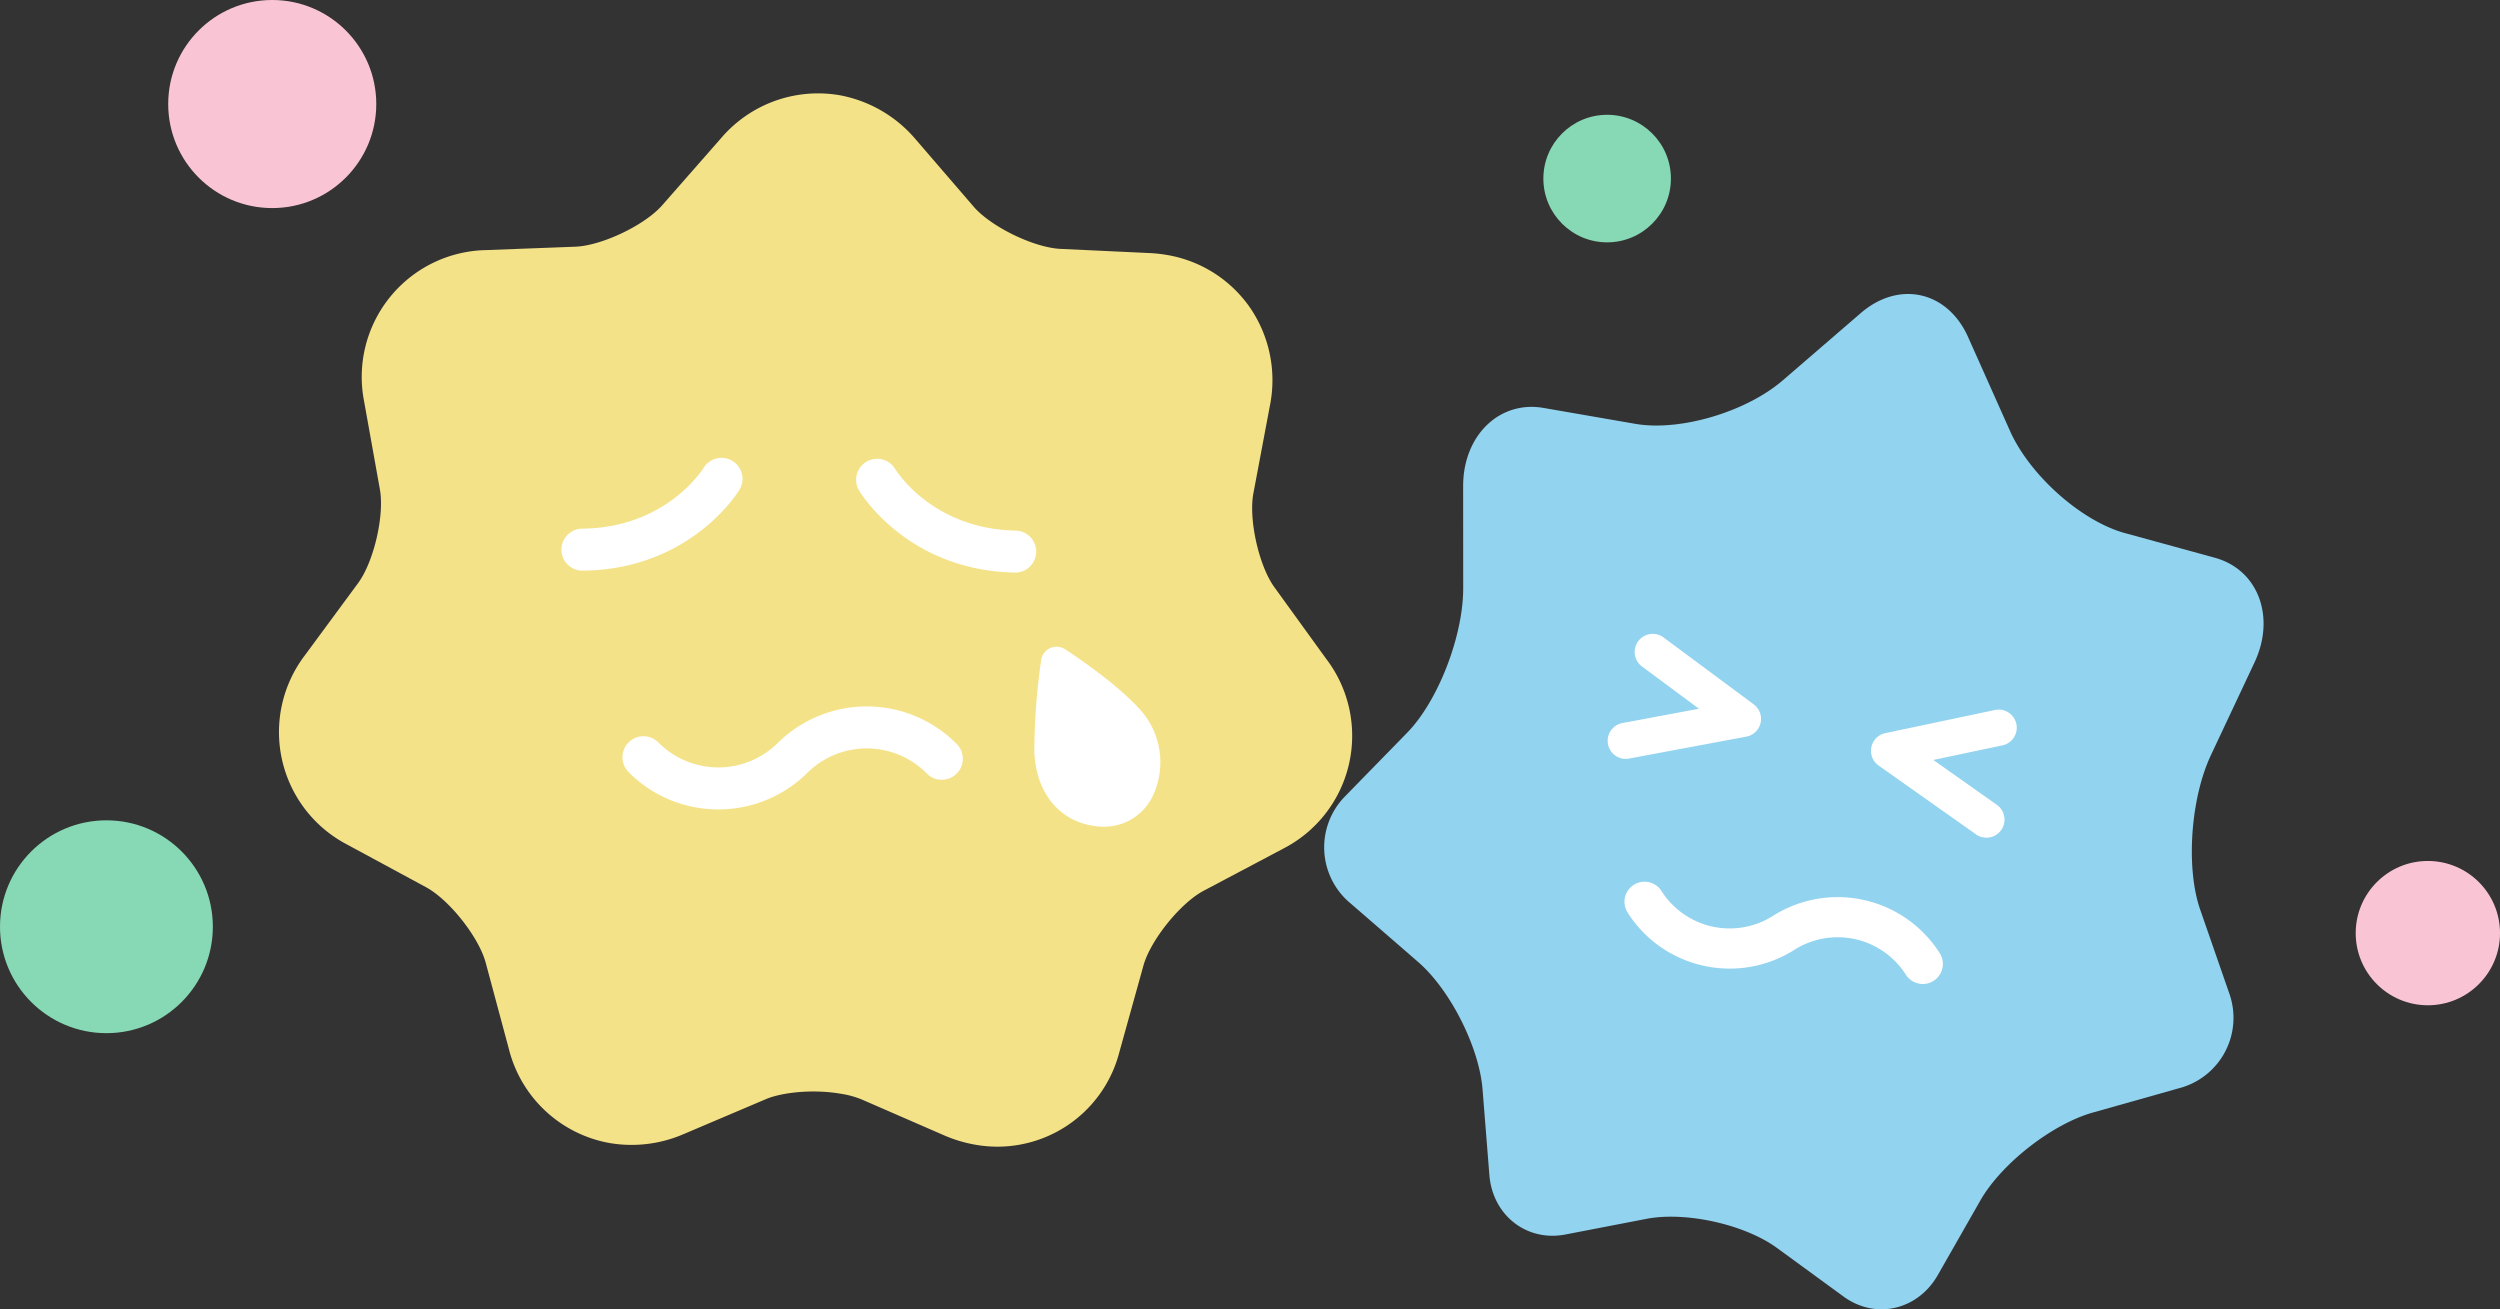 <svg xmlns="http://www.w3.org/2000/svg" width="392" height="205.295" viewBox="0 0 392 205.295">
  <rect x="0" y="0" width="392" height="205.295" fill="#333333" stroke="none"/>
  <g id="img_deco03" transform="translate(-1187 -388.264)">
    <g id="グループ_1" data-name="グループ 1">
      <path id="パス_1" data-name="パス 1" d="M1465.64,583.95c-5.074-3.7-14.312-5.76-20.477-4.57l-12.707,2.453c-6.069,1.172-11.419-3-11.923-9.338l-1.069-13.424c-.524-6.588-5.057-15.6-10.1-19.966l-10.572-9.168a11.409,11.409,0,0,1-.957-16.738l9.82-10.058c4.808-4.926,8.779-15.1,8.775-22.649l-.009-16.03c0-7.884,5.666-13.437,12.6-12.236l14.428,2.5c6.951,1.2,17.324-1.85,23.106-6.837l12.22-10.539c5.984-5.161,13.594-3.462,16.816,3.753l6.58,14.735c3.113,6.971,11.2,14.145,18.006,16.011l14.121,3.874c6.79,1.862,9.561,9.3,6.2,16.433l-6.823,14.506c-3.214,6.833-3.945,17.728-1.687,24.23l4.611,13.279a11.408,11.408,0,0,1-7.983,14.743l-13.466,3.8c-6.418,1.813-14.352,8.039-17.627,13.779l-6.675,11.7c-3.151,5.521-9.767,7.023-14.762,3.383Z" fill="#92d3ef"/>
      <path id="パス_2" data-name="パス 2" d="M1454.164,539.7a18.9,18.9,0,0,1-11.957-8.347,3.149,3.149,0,0,1,5.317-3.376,12.67,12.67,0,0,0,17.468,3.9,18.976,18.976,0,0,1,26.16,5.839,3.149,3.149,0,0,1-5.317,3.376,12.668,12.668,0,0,0-17.467-3.9A18.9,18.9,0,0,1,1454.164,539.7Z" fill="#fff"/>
      <path id="パス_3" data-name="パス 3" d="M1441.8,507.255a2.834,2.834,0,0,1-.4-5.618l11.993-2.243-8.895-6.6a2.835,2.835,0,1,1,3.378-4.553l14.111,10.467a2.834,2.834,0,0,1-1.168,5.062l-18.377,3.436A2.826,2.826,0,0,1,1441.8,507.255Z" fill="#fff"/>
      <path id="パス_4" data-name="パス 4" d="M1498.357,519.611a2.81,2.81,0,0,1-1.518-.518l-15.27-10.787a2.834,2.834,0,0,1,1.051-5.088l17.189-3.626a2.834,2.834,0,1,1,1.171,5.546l-10.835,2.286,9.965,7.04a2.835,2.835,0,0,1-1.753,5.147Z" fill="#fff"/>
    </g>
    <g id="グループ_2" data-name="グループ 2">
      <path id="パス_5" data-name="パス 5" d="M1395.046,491.71l-8.229-11.376c-2.426-3.354-4.055-10.639-3.287-14.708l2.6-13.8A20.171,20.171,0,0,0,1383,436.494a19.842,19.842,0,0,0-13.009-8.249,21.542,21.542,0,0,0-2.732-.3l-14.024-.658a10.972,10.972,0,0,1-1.363-.162c-4.243-.748-9.824-3.7-12.186-6.438l-9.164-10.636a20.488,20.488,0,0,0-11.882-6.859,19.985,19.985,0,0,0-18.564,6.723l-9.259,10.553c-2.73,3.112-9.47,6.322-13.607,6.479l-14.03.533a19.89,19.89,0,0,0-19.088,23.718l2.478,13.82c.731,4.075-.963,11.345-3.419,14.677l-8.33,11.3a19.889,19.889,0,0,0,6.642,29.712l12.349,6.678c3.642,1.97,8.27,7.827,9.344,11.826l3.642,13.558a19.9,19.9,0,0,0,15.762,14.719,20.531,20.531,0,0,0,11.609-1.387l12.922-5.491c2.412-1.025,7.27-1.637,11.888-.823a14.226,14.226,0,0,1,3.182.891l12.871,5.606a21.274,21.274,0,0,0,4.794,1.451,19.744,19.744,0,0,0,22.7-14.538l3.763-13.526c1.109-3.989,5.79-9.8,9.449-11.74l12.409-6.568a19.893,19.893,0,0,0,6.907-29.652Z" fill="#f4e289"/>
      <path id="パス_6" data-name="パス 6" d="M1365.865,499.635c-4.026-4.514-11.558-9.374-11.877-9.579a2.437,2.437,0,0,0-3.729,1.7,99.922,99.922,0,0,0-1.069,14.389c.251,6.789,4.344,11.4,10.427,11.733.17.009.34.014.508.014a8.453,8.453,0,0,0,7.726-5.029A12.327,12.327,0,0,0,1365.865,499.635Z" fill="#fff"/>
      <path id="パス_7" data-name="パス 7" d="M1299.636,515.179a19.762,19.762,0,0,1-14.079-5.859,3.293,3.293,0,1,1,4.678-4.637,13.251,13.251,0,0,0,18.717.083,19.846,19.846,0,0,1,28.033.125,3.294,3.294,0,1,1-4.679,4.637,13.25,13.25,0,0,0-18.717-.083A19.759,19.759,0,0,1,1299.636,515.179Z" fill="#fff"/>
      <g id="グループ_3" data-name="グループ 3">
        <path id="パス_8" data-name="パス 8" d="M1346.2,478.045h-.063c-16.79-.318-24.152-12.393-24.457-12.906a3.294,3.294,0,0,1,5.655-3.378c.255.417,5.934,9.452,18.927,9.7a3.294,3.294,0,0,1-.062,6.587Z" fill="#fff"/>
        <path id="パス_9" data-name="パス 9" d="M1278.346,477.742a3.294,3.294,0,0,1-.033-6.588c13.019-.13,18.776-9.146,19.014-9.53a3.294,3.294,0,0,1,5.624,3.431c-.31.51-7.78,12.518-24.571,12.687Z" fill="#fff"/>
      </g>
    </g>
    <circle id="楕円形_1" data-name="楕円形 1" cx="16.687" cy="16.687" r="16.687" transform="translate(1187 516.89)" fill="#87d8b5"/>
    <circle id="楕円形_2" data-name="楕円形 2" cx="10" cy="10" r="10" transform="translate(1429 406.264)" fill="#87d8b5"/>
    <circle id="楕円形_3" data-name="楕円形 3" cx="11.313" cy="11.313" r="11.313" transform="translate(1556.374 523.264)" fill="#f9c5d5"/>
    <circle id="楕円形_4" data-name="楕円形 4" cx="16.313" cy="16.313" r="16.313" transform="translate(1213.374 388.264)" fill="#f9c5d5"/>
  </g>
</svg>
